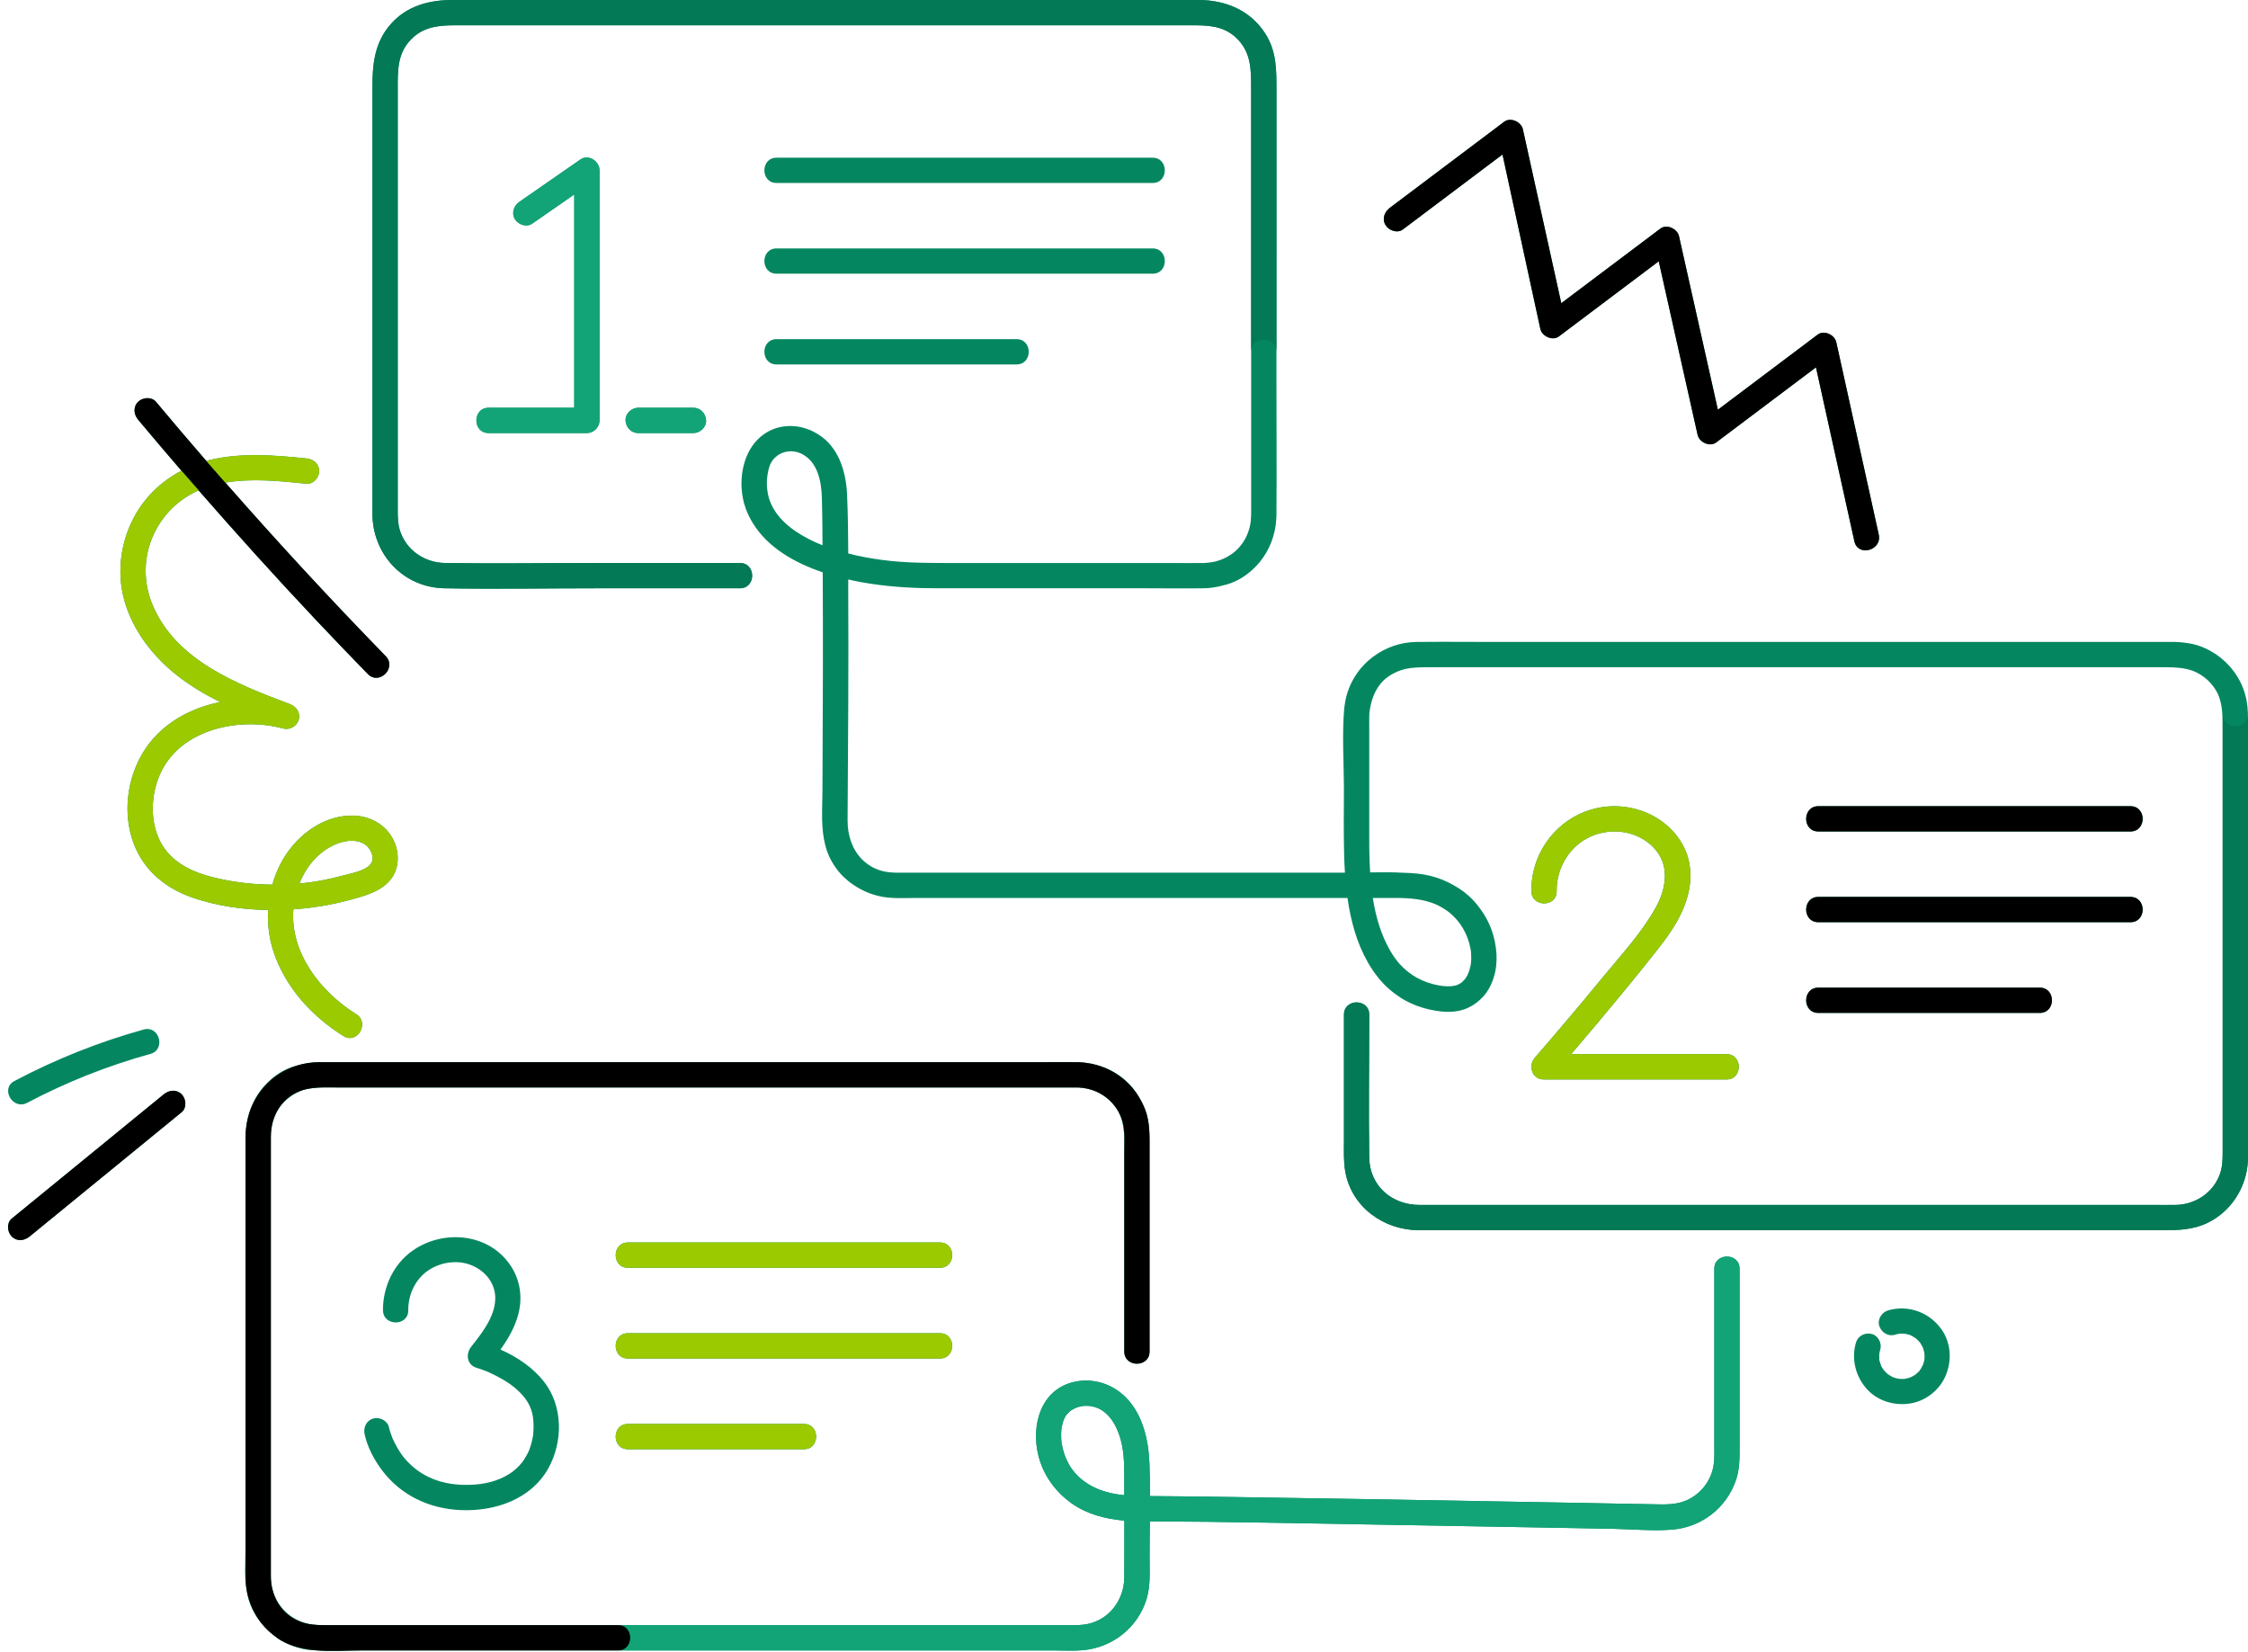 <?xml version="1.0" encoding="UTF-8" standalone="no"?><svg xmlns="http://www.w3.org/2000/svg" xmlns:xlink="http://www.w3.org/1999/xlink" fill="#000000" height="1253" preserveAspectRatio="xMidYMid meet" version="1" viewBox="-6.1 0.0 1705.6 1253.0" width="1705.6" zoomAndPan="magnify"><g id="change1_1"><path d="M1699.465,872.177c0-40.559,0-81.119,0-121.678c0-52.925,0-105.85,0-158.775 c0-14.942,0-29.884,0-44.826c0-1.556-0.015-3.094-0.048-4.628c0.007-0.2,0.051-0.375,0.048-0.581 c-0.009-0.524-0.079-1.03-0.102-1.55c-0.053-1.213-0.111-2.425-0.239-3.615c-0.034-0.312-0.07-0.621-0.108-0.931 c-0.08-0.751-0.151-1.501-0.263-2.258c-2.88-19.462-16.506-35.737-34.731-42.803c-4.17-1.617-8.38-2.475-12.625-2.954 c-2.357-0.323-4.743-0.555-7.186-0.581c-1.803-0.019-3.607,0.001-5.411,0c-1.73-0.001-3.461-0.006-5.191,0c-2.266,0-4.532,0-6.799,0 c-10.709,0-21.419,0-32.128,0c-20.402,0-40.803,0-61.205,0c-24.636,0-49.273,0-73.909,0c-21.855,0-43.71,0-65.566,0 c-34.052,0-68.105,0-102.157,0c-15.685,0-31.37,0-47.055,0c-33.648,0-67.295,0-100.943,0c-11.827,0-23.656-0.029-35.484-0.045 c-13.202-0.05-26.407-0.108-39.605,0.045c-12.211,0.142-23.437,4.171-32.56,10.865c-0.328,0.241-0.658,0.479-0.981,0.726 c-0.858,0.659-1.694,1.338-2.51,2.045c-0.653,0.565-1.3,1.136-1.926,1.73c-0.481,0.457-0.954,0.917-1.418,1.39 c-0.891,0.91-1.761,1.841-2.588,2.811c-0.197,0.23-0.394,0.459-0.586,0.692c-1.015,1.23-1.987,2.496-2.894,3.813 c-0.024,0.034-0.048,0.068-0.071,0.102c-2.952,4.284-5.304,9.022-6.948,14.14c-0.015,0.046-0.031,0.092-0.046,0.139 c-0.496,1.548-0.91,3.134-1.271,4.741c-0.053,0.236-0.113,0.469-0.163,0.707c-0.3,1.422-0.524,2.874-0.714,4.336 c-0.056,0.429-0.122,0.853-0.168,1.285c-0.045,0.43-0.131,0.844-0.167,1.278c-1.629,19.812-0.269,40.243-0.181,60.138 c-0.023,8.234-0.094,16.477-0.118,24.72c-0.022,7.564,0.04,15.126,0.216,22.681c0.036,1.539,0.043,3.08,0.092,4.619 c0.062,1.946,0.138,3.906,0.23,5.876c0.096,2.059,0.208,4.129,0.343,6.208c-23.886,0-47.772,0-71.658,0c-24.735,0-49.47,0-74.205,0 c-24.517,0-49.035,0-73.552,0c-26.036,0-52.071,0-78.107,0c-10.08,0-20.161,0-30.241,0c-3.18,0-6.359,0-9.539,0 c-1.632,0-3.265,0.009-4.894-0.028c-2.828-0.149-5.627-0.467-8.342-1.11c-0.299-0.071-0.595-0.152-0.892-0.231 c-0.497-0.132-0.987-0.293-1.478-0.449c-0.636-0.21-1.258-0.437-1.869-0.677c-1.379-0.536-2.705-1.143-3.969-1.828 c-0.571-0.31-1.105-0.657-1.653-0.995c-0.743-0.459-1.452-0.955-2.149-1.464c-1.286-0.938-2.481-1.96-3.61-3.053 c-0.056-0.054-0.113-0.106-0.168-0.161c-7.43-7.461-11.101-18.243-11.027-29.791c0.372-58.463,0.827-116.949,0.5-175.422 c0.007-2.404,0.003-4.807,0.01-7.212c1.666,0.379,3.315,0.738,4.956,1.074c0.833,0.172,1.668,0.343,2.502,0.506 c0.429,0.083,0.87,0.182,1.297,0.262c0.802,0.151,1.606,0.266,2.409,0.408c1.828,0.326,3.656,0.646,5.49,0.93 c0.44,0.068,0.881,0.124,1.322,0.19c16.436,2.451,33.075,3.303,49.724,3.303c2.537,0,5.075,0,7.612,0c39.359,0,78.719,0,118.078,0 c10.63,0,21.26,0,31.89,0c14.812,0,29.645,0.231,44.457,0c4.654-0.072,9.128-0.75,13.417-1.851c5.889-1.29,11.61-3.465,17.082-7.161 c12.336-8.334,20.508-20.925,23.401-35.146c0.04-0.198,0.078-0.396,0.117-0.594c0.3-1.557,0.559-3.12,0.728-4.713 c0.086-0.805,0.13-1.619,0.181-2.432c0.06-0.934,0.194-1.852,0.208-2.795c0.004-0.308-0.003-0.617,0-0.925 c0.254-34.128,0-68.268,0-102.397c0-7.13,0-14.261,0-21.391c0-47.256,0-94.511,0-141.767c0-18.65,0-37.3,0-55.949 c0-15.165,0.32-29.828-8.269-43.38C942.639,7.727,923.667,0,903.032,0c-10.238,0-20.476,0-30.714,0c-41.958,0-83.916,0-125.874,0 c-55.389,0-110.778,0-166.167,0c-51.331,0-102.662,0-153.993,0c-29.664,0-59.327,0-88.991,0c-17.58,0-34.416,4.313-46.671,18.015 C278.053,32.068,276.47,48.61,276.47,66.246c0,43.905,0,87.81,0,131.716c0,51.487,0,102.974,0,154.461 c0,12.451-0.052,24.903,0,37.354c0.129,30.848,23.436,55.939,54.704,56.514c38.729,0.712,77.537,0,116.271,0 c35.96,0,71.919,0,107.879,0c12.347,0,12.367-19.188,0-19.188c-36.426,0-72.853,0-109.279,0c-38.198,0-76.452,0.61-114.646,0 c-14.783-0.236-28.335-9.004-33.542-23.095c-1.959-5.302-2.198-10.664-2.198-16.194c0-13.4,0-26.799,0-40.199 c0-50.578,0-101.157,0-151.735c0-42.638,0-85.277,0-127.915c0-13.988-0.536-27.442,10.399-38.376 c9.385-9.386,20.896-10.399,33.115-10.399c29.755,0,59.51,0,89.266,0c49.687,0,99.374,0,149.061,0c53.968,0,107.936,0,161.904,0 c41.809,0,83.618,0,125.427,0c11.485,0,22.971,0,34.456,0c11.684,0,22.829,0.564,32.168,9.136 c11.865,10.892,11.713,24.578,11.713,39.054c0,17.33,0,34.659,0,51.988c0,49.173,0,98.345,0,147.518c0,3.16,0,6.32,0,9.481 c0,33.448,0,66.896,0,100.345c0,3.589,0,7.178,0,10.767c0,2.283-0.046,4.52-0.215,6.744c-0.027,0.309-0.037,0.622-0.072,0.929 c-0.076,0.683-0.158,1.362-0.27,2.035c-1.284,7.691-4.882,14.685-10.427,20.031c-0.009,0.009-0.019,0.017-0.028,0.025 c-0.87,0.836-1.828,1.593-2.789,2.346c-4.217,3.194-9.14,5.458-14.394,6.616c-2.034,0.408-4.115,0.667-6.22,0.831 c-0.427,0.033-0.86,0.042-1.289,0.068c-4.859,0.079-9.721,0.066-14.583,0.06c-1.523-0.034-3.027-0.06-4.502-0.06 c-6.626,0-13.252,0-19.878,0c-37.311,0-74.622,0-111.932,0c-12.279,0-24.557,0-36.836,0c-16.389,0-32.747,0.129-49.076-1.449 c-9.207-0.935-18.337-2.318-27.332-4.358c-1.889-0.429-3.847-0.908-5.831-1.412c-0.046-15.161-0.252-30.318-0.936-45.427 c-0.207-4.579-0.823-9.249-1.836-13.835c-0.02-0.092-0.041-0.184-0.062-0.277c-0.335-1.489-0.716-2.961-1.151-4.422 c-0.245-0.824-0.495-1.645-0.774-2.457c-0.322-0.938-0.68-1.855-1.047-2.773c-0.359-0.895-0.725-1.786-1.129-2.658 c-0.602-1.297-1.284-2.545-1.992-3.783c-0.173-0.297-0.294-0.608-0.475-0.902c-0.05-0.082-0.112-0.153-0.163-0.234 c-2.141-3.515-4.699-6.77-7.832-9.573c-1.835-1.642-3.811-3.047-5.854-4.313c-0.203-0.126-0.401-0.263-0.605-0.385 c-0.971-0.578-1.965-1.096-2.974-1.586c-0.569-0.277-1.126-0.587-1.706-0.836c-0.4-0.171-0.812-0.302-1.217-0.46 c-4.127-1.65-8.532-2.672-13.153-2.779c-6.578-0.153-12.3,1.277-17.188,3.839c-0.026,0.013-0.052,0.028-0.078,0.041 c-1.186,0.603-2.292,1.302-3.375,2.028c-14.936,10.016-20.022,31.197-16.329,49.219c0.195,0.952,0.397,1.9,0.64,2.832 c0.126,0.48,0.266,0.951,0.405,1.425c0.351,1.221,0.73,2.43,1.169,3.61c0.003,0.009,0.008,0.017,0.011,0.025 c0.004,0.009,0.006,0.019,0.009,0.028c0.732,1.935,1.552,3.806,2.452,5.616c0.873,1.757,1.826,3.454,2.846,5.099 c0.023,0.037,0.042,0.077,0.066,0.114c11.412,18.477,31.707,29.964,52.877,37.124c0.006,1.007,0.015,2.015,0.021,3.022 c0.063,11.937,0.115,23.874,0.125,35.811c0.007,7.7,0.018,15.401,0.012,23.101c-0.004,5.84-0.019,11.68-0.03,17.52 c-0.048,29.281-0.158,58.562-0.323,87.842c-0.164,13.372-1.204,27.103,2.206,39.952c0.915,3.522,2.181,6.986,3.926,10.374 c0.033,0.064,0.059,0.13,0.092,0.194c0.067,0.13,0.146,0.246,0.214,0.375c0.27,0.508,0.524,1.018,0.817,1.522 c0.103,0.178,0.234,0.333,0.339,0.509c3.242,5.543,7.265,10.157,11.89,13.89c0.553,0.459,1.138,0.87,1.708,1.306 c0.482,0.369,0.981,0.711,1.474,1.064c7.781,5.561,16.936,9.166,26.653,10.235c6.825,0.751,13.885,0.326,20.735,0.326 c9.617,0,19.235,0,28.852,0c4.755,0,9.511,0,14.266,0c44.162,0,88.324,0,132.486,0c0.514,0,1.029,0,1.543,0 c44.632,0,89.265,0,133.898,0c4.228,0,8.456,0,12.684,0c1.527,0,3.053,0,4.58,0c2.415,17.118,6.961,34.015,15.404,48.763 c0.456,0.797,0.894,1.603,1.374,2.387c0.262,0.428,0.54,0.848,0.809,1.272c0.89,1.404,1.797,2.797,2.766,4.154 c0.083,0.116,0.172,0.229,0.256,0.345c1.027,1.423,2.105,2.814,3.224,4.181c0.119,0.146,0.224,0.301,0.344,0.446 c0.631,0.76,1.303,1.476,1.965,2.204c0.314,0.345,0.612,0.708,0.933,1.046c1.204,1.267,2.456,2.481,3.751,3.643 c0.642,0.577,1.311,1.121,1.975,1.672c0.585,0.485,1.167,0.974,1.768,1.439c1.013,0.784,2.039,1.551,3.094,2.275 c0.071,0.049,0.142,0.095,0.213,0.143c1.052,0.726,2.081,1.472,3.19,2.146c6.802,4.137,14.955,7.342,23.296,8.926 c8.109,1.698,16.781,2.075,24.243-0.558c3.435-1.212,6.428-2.893,9.084-4.881c0.14-0.105,0.287-0.204,0.425-0.311 c0.654-0.506,1.278-1.037,1.885-1.584c2.776-2.4,5.272-5.3,7.305-8.912c6.018-10.691,7.025-23.084,4.607-34.957 c-0.047-0.258-0.062-0.526-0.112-0.783c-0.125-0.646-0.304-1.272-0.45-1.91c-1.799-7.852-5.139-15.119-9.667-21.547 c-0.273-0.388-0.531-0.787-0.813-1.169c-0.196-0.266-0.394-0.529-0.594-0.791c-1.442-1.956-2.957-3.841-4.582-5.584 c-4.605-4.937-9.696-8.753-15.137-11.714c-5.46-3.157-11.371-5.58-17.562-7.104c-6.826-1.681-13.688-2.195-20.591-2.353 c-8.375-0.504-16.876-0.428-25.233-0.276c-0.395-6.323-0.577-12.622-0.636-18.792c-0.004-0.455-0.004-0.904-0.008-1.357 c-0.009-1.342-0.018-2.684-0.019-4.012c-0.038-18.809-0.006-37.618,0-56.427c0-1.635,0-3.27,0-4.905c0-8.54,0-17.081,0-25.621 c0-3.232-0.074-6.44,0.067-9.625c1.135-9.558,4.107-18.461,11.098-25.204c4.717-4.262,10.598-7.111,16.977-8.566 c5.052-0.98,10.334-1.14,15.739-1.14c5.485,0,10.971,0,16.456,0c24.509,0,49.017,0,73.525,0c7.379,0,14.757,0,22.136,0 c42.642,0,85.284,0,127.926,0c3.013,0,6.026,0,9.039,0c47.856,0,95.712,0,143.567,0c2.834,0,5.667,0,8.501,0 c36.196,0,72.393,0,108.589,0c5.571,0,11.142,0,16.714,0c11.221,0,22.441,0,33.662,0c7.382,0,14.492,0.402,21.042,2.763 c8.256,3.321,14.94,9.473,18.815,17.412c3.909,8.768,3.656,18.544,3.656,28.601c0,17.513,0,35.027,0,52.54 c0,52.623,0,105.245,0,157.868c0,36.48,0,72.961,0,109.441c0,5.535-0.235,10.879-2.198,16.194 c-5.173,14.01-18.679,22.846-33.399,23.095c-5.653,0.095-11.316,0-16.97,0c-34.222,0-68.443,0-102.665,0 c-51.737,0-103.475,0-155.212,0c-53.036,0-106.072,0-159.108,0c-38.096,0-76.192,0-114.287,0c-8.573,0-17.146,0.022-25.72,0 c-20.682-0.052-37.62-14.371-37.949-35.795c-0.556-36.181,0-72.41,0-108.595c0-12.347-19.189-12.367-19.189,0 c0,19.31,0,38.621,0,57.932c0,12.563,0,25.127,0,37.69c0,7.834-0.38,15.758,0.996,23.507c4.788,26.967,29.259,44.365,55.748,44.451 c8.704,0.028,17.409,0,26.113,0c39.742,0,79.484,0,119.225,0c54.887,0,109.774,0,164.662,0c52.423,0,104.847,0,157.27,0 c32.418,0,64.836,0,97.254,0c11.793,0,22.945-0.268,34.002-5.616c18.048-8.729,29.668-27.221,30.573-47.119 C1699.55,877.767,1699.465,874.962,1699.465,872.177z M576.192,360.387c0.405-2.647,1.021-5.382,2.006-7.892 c0.112-0.159,0.567-1.064,0.882-1.664c0.245-0.421,0.479-0.854,0.752-1.239c0.145-0.223,0.281-0.45,0.431-0.669 c0.019-0.027,0.023-0.034,0.04-0.06c0.265-0.333,0.572-0.598,0.854-0.905c0.924-0.972,1.834-1.772,2.75-2.435 c0.286-0.202,0.555-0.44,0.85-0.622c0.367-0.23,0.757-0.404,1.137-0.598c0.393-0.204,0.786-0.406,1.19-0.578 c0.612-0.249,1.245-0.471,1.917-0.662c0.106-0.031,0.211-0.062,0.317-0.09c0.682-0.183,1.36-0.329,2.041-0.435 c0.211-0.031,0.424-0.045,0.636-0.068c0.615-0.073,1.229-0.138,1.859-0.141c0.065,0,0.13,0.011,0.195,0.011 c1.549,0.011,3.16,0.231,4.927,0.724c0.708,0.198,1.385,0.466,2.061,0.741c0.265,0.111,0.536,0.199,0.797,0.323 c0.303,0.14,0.593,0.325,0.891,0.482c1.068,0.576,2.058,1.227,2.982,1.939c0.261,0.204,0.528,0.369,0.787,0.591 c1.089,0.919,2.089,1.919,2.982,3.007c0.05,0.06,0.099,0.117,0.149,0.179c0.909,1.13,1.713,2.344,2.433,3.617 c0.073,0.126,0.144,0.262,0.216,0.39c0.675,1.237,1.27,2.529,1.791,3.864c0.038,0.096,0.085,0.191,0.123,0.287 c2.263,5.949,3.103,12.681,3.266,18.833c0.212,7.99,0.337,15.984,0.426,23.979c0.001,0.652-0.007,1.313,0,1.959 c0.041,3.472,0.039,6.944,0.072,10.416c-1.861-0.754-3.713-1.526-5.529-2.363c-12.998-5.986-26.271-14.51-32.862-27.698 c-0.37-0.772-0.732-1.548-1.053-2.348c-0.38-0.95-0.755-1.904-1.063-2.895c-0.994-3.303-1.55-6.946-1.708-10.6 C575.688,365.367,575.803,362.93,576.192,360.387z M1084.155,686.473c1.154,0.524,2.272,1.158,3.391,1.787 c0.752,0.427,1.474,0.86,2.17,1.294c1.249,0.803,2.49,1.628,3.685,2.589c0.343,0.284,0.653,0.579,0.985,0.867 c0.583,0.497,1.165,0.994,1.715,1.513c0.59,0.559,1.131,1.135,1.681,1.709c0.366,0.385,0.744,0.764,1.094,1.159 c0.333,0.373,0.641,0.755,0.958,1.134c0.624,0.756,1.241,1.516,1.809,2.306c0.058,0.079,0.114,0.159,0.171,0.238 c3.02,4.259,5.239,8.987,6.701,14.042c0.498,1.777,0.896,3.577,1.214,5.395c0.063,0.38,0.135,0.757,0.186,1.14 c0.041,0.38,0.088,0.761,0.106,1.139c0.065,1.393,0.153,2.777,0.139,4.173c-0.01,0.916-0.067,1.828-0.114,2.741 c-0.069,0.707-0.143,1.411-0.258,2.108c-0.282,1.461-0.648,2.89-1.063,4.311c-0.43,1.326-0.926,2.622-1.556,3.845 c-0.043,0.079-0.086,0.158-0.129,0.237c-0.366,0.69-0.778,1.352-1.211,1.999c-0.088,0.125-0.168,0.239-0.242,0.343 c-0.264,0.205-1.814,1.909-2.383,2.541c-0.111,0.096-0.215,0.198-0.323,0.295c-0.384,0.261-0.779,0.504-1.172,0.748 c-0.831,0.465-1.733,0.912-2.347,1.176c-0.428,0.136-0.862,0.256-1.293,0.374c-3.55,0.874-7.676,0.767-12.545-0.109 c-0.023-0.004-0.041-0.008-0.064-0.012c-11.745-2.125-21.898-7.572-29.845-16.49c-2.555-2.935-4.841-6.198-6.936-9.817 c-7.042-12.164-10.995-25.894-13.203-40.022c5.672,0,11.344,0,17.017,0c10.893,0,21.808,0.797,31.567,5.199 C1084.091,686.441,1084.123,686.458,1084.155,686.473z M1313.762,1015.935c0-17.803,0-35.606,0-53.408 c0-12.347-19.188-12.367-19.188,0c0,44.226,0,88.452,0,132.678c0,7.156,0.475,14.389-1.659,21.315 c-2.541,8.245-8.264,15.371-15.651,19.79c-7.568,4.527-15.379,5.141-23.98,4.98c-32.429-0.606-64.859-1.203-97.289-1.789 c-75.399-1.362-150.799-2.71-226.203-3.793c-21.123-0.303-42.248-0.614-63.374-0.724c-0.005-8.348-0.082-16.691-0.424-25.009 c-0.737-17.942-5.208-37.57-18.591-50.5c-10.011-9.672-23.939-14.062-37.63-11.305c-26.358,5.308-33.926,33.432-27.886,56.619 c3.844,14.756,13.064,27.344,25.523,36.004c11.685,8.122,25.541,11.612,39.544,12.796c0.028,14.375,0.045,28.75-0.043,43.123 c-0.094,15.485-9.544,29.817-24.643,34.513c-4.538,1.412-9.042,1.685-13.713,1.685c-28.59,0-57.179,0-85.769,0 c-53.41,0-106.819,0-160.229,0c-33.266,0-66.533,0-99.799,0c-16.378,0-32.757,0-49.135,0c-8.26,0-16.521,0-24.781,0 c-24.516,0-49.031,0-73.547,0c-17.561,0-35.121,0-52.681,0c-7.131,0-14.263,0.009-21.394,0c-4.56,0-8.948-0.144-13.204-0.927 c-12.773-2.763-22.755-11.671-26.727-23.868c-0.217-0.701-0.423-1.405-0.602-2.12c-0.111-0.446-0.241-0.884-0.337-1.335 c-0.616-2.887-0.941-5.867-0.946-8.89c-0.028-16.229,0-32.458,0-48.687c0-20.772,0-41.543,0-62.315c0-9.688,0-19.377,0-29.065 c0-33.557,0-67.114,0-100.671c0-12.695,0-25.389,0-38.083c0-12.324,0-24.648,0-36.972c0-4.319,0-8.639,0-12.958 c0-1.522,0-3.044,0-4.566c0-8.343,2.222-16.32,6.894-22.878c4.321-5.773,10.351-10.156,17.241-12.54 c5.306-1.639,10.859-2.026,16.515-2.079c0.236-0.002,0.472-0.005,0.708-0.006c3.047-0.015,6.121,0.049,9.2,0.049 c16.314,0,32.629,0,48.943,0c1.512,0,3.023,0,4.534,0c27.214,0,54.428,0,81.641,0c21.596,0,43.193,0,64.789,0 c10.888,0,21.775,0,32.663,0c34.013,0,68.026,0,102.039,0c13.545,0,27.09,0,40.636,0c18.147,0,36.295,0,54.442,0 c25.523,0,51.046,0,76.568,0c3.116,0,6.231,0,9.346,0c12.431,0,24.862,0,37.293,0c0.194,0,0.389,0,0.583,0 c2.47,0,4.942-0.027,7.412,0c1.422,0.015,2.834,0.112,4.231,0.275c0.114,0.013,0.227,0.03,0.34,0.045 c1.26,0.159,2.504,0.375,3.727,0.658c0.163,0.038,0.329,0.065,0.49,0.105c1.13,0.278,2.243,0.605,3.333,0.986 c0.711,0.248,1.409,0.523,2.101,0.813c0.227,0.096,0.455,0.19,0.68,0.29c7.011,3.11,12.919,8.368,16.706,15.156 c3.749,7.012,4.45,14.556,4.45,22.538c0,2.736,0,5.472,0,8.208c0,6.541,0,13.081,0,19.622c0,6.994,0,13.987,0,20.981 c0,21.465,0,42.929,0,64.394c0,9.615,0,19.23,0,28.845c0,5.795,0,11.59,0,17.385c0,12.347,19.188,12.367,19.188,0 c0-21.13,0-42.259,0-63.389c0-24.939,0-49.878,0-74.816c0-5.312,0-10.623,0-15.935c0-1.613,0.003-3.223,0-4.832 c-0.001-1.223,0.002-2.446,0-3.668c-0.001-0.718-0.066-1.423-0.089-2.137c-0.014-0.426-0.034-0.851-0.053-1.277 c-0.039-0.87-0.087-1.739-0.15-2.606c-0.374-5.098-1.214-10.138-3.12-15.076c-0.673-1.743-1.452-3.418-2.277-5.06 c-0.127-0.253-0.261-0.501-0.392-0.752c-0.432-0.828-0.868-1.653-1.337-2.453c-2.083-3.694-4.57-7.206-7.596-10.431 c-6.878-7.33-15.633-12.298-25.121-14.907c-1.077-0.305-2.161-0.584-3.261-0.825c-0.404-0.089-0.812-0.167-1.219-0.247 c-1.542-0.302-3.101-0.544-4.681-0.716c-0.116-0.013-0.23-0.031-0.347-0.043c-1.696-0.174-3.405-0.298-5.137-0.317 c-8.613-0.097-17.234,0-25.848,0c-21.141,0-42.282,0-63.423,0c-7.706,0-15.413,0-23.119,0c-21.742,0-43.484,0-65.225,0 c-33.973,0-67.946,0-101.919,0c-1.577,0-3.155,0-4.732,0c-32.731,0-65.463,0-98.195,0c-25.029,0-50.058,0-75.086,0 c-5.547,0-11.094,0-16.64,0c-22.692,0-45.385,0-68.077,0c-7.907,0-15.814,0-23.721,0c-3.058,0.001-6.115-0.009-9.173,0 c-5.967,0.018-11.668,0.92-16.994,2.578c-5.362,1.458-10.555,3.711-15.502,7.263c-11.084,7.96-18.475,19.269-21.605,32.086 c-0.336,1.319-0.634,2.656-0.879,4.013c-0.269,1.489-0.492,2.995-0.648,4.525c-0.032,0.312-0.039,0.631-0.066,0.944 c-0.089,1.197-0.236,2.38-0.251,3.593c-0.006,0.493,0.003,0.987,0,1.481c-0.019,3.045,0,6.091,0,9.136c0,13.726,0,27.451,0,41.177 c0,31.292,0,62.583,0,93.875c0,2.858,0,5.717,0,8.575c0,31.004,0,62.008,0,93.012c0,21.802,0,43.605,0,65.407 c0,12.017-1.222,25.245,1.583,37.033c2.154,9.052,6.734,17.192,12.913,23.832c0.02,0.022,0.04,0.045,0.06,0.067 c1.299,1.423,2.72,2.748,4.177,4.041c0.689,0.611,1.41,1.188,2.133,1.768c0.459,0.368,0.946,0.708,1.419,1.063 c0.956,0.718,1.859,1.488,2.87,2.151c2.85,1.869,5.872,3.328,8.999,4.521c4.189,1.717,8.593,2.953,13.144,3.567 c2.007,0.271,3.979,0.41,5.952,0.489c11.744,1.001,23.969,0.094,35.091,0.094c20.995,0,41.989,0,62.984,0 c11.173,0,22.346,0,33.519,0c28.042,0,56.083,0,84.125,0c4.525,0,9.05,0,13.575,0c12.165,0,24.331,0,36.496,0 c58.782,0,117.565,0,176.347,0c39.577,0,79.154,0,118.732,0c7.162,0,14.541,0.466,21.687-0.233 c22.133-2.165,41.068-17.141,47.711-38.498c3.196-10.276,2.37-21.437,2.37-32.066c0-9.027,0.119-18.08,0.22-27.137 c59.058,0.228,118.127,1.542,177.174,2.546c40.047,0.681,80.093,1.391,120.139,2.117c17.905,0.324,35.809,0.652,53.714,0.983 c14.913,0.276,30.44,1.807,45.314,0.614c22.156-1.778,41.054-16.367,48.299-37.406c3.051-8.861,2.8-18.014,2.8-27.206 C1313.762,1069.187,1313.762,1042.561,1313.762,1015.935z M815.758,1123.269c-9.107-6.979-14.453-16.614-16.444-28.721 c-0.01-0.062-0.014-0.078-0.023-0.134c-0.004-0.067-0.007-0.127-0.021-0.278c-0.067-0.696-0.131-1.392-0.175-2.09 c-0.086-1.361-0.119-2.726-0.096-4.089c0.02-1.187,0.105-2.366,0.19-3.549c0.012-0.169,0.044-0.435,0.076-0.678 c0.085-0.541,0.165-1.086,0.286-1.617c0.265-1.158,0.524-2.311,0.872-3.448c0.13-0.425,0.843-2.134,0.884-2.333 c0.323-0.63,0.644-1.259,0.983-1.886c0.187-0.346,0.434-0.666,0.64-0.999c0.05-0.08,0.061-0.106,0.098-0.168 c0.041-0.043,0.055-0.052,0.106-0.108c0.801-0.864,1.623-1.672,2.472-2.485c0.066-0.063,0.084-0.084,0.136-0.135 c0.434-0.311,0.866-0.632,1.327-0.899c0.826-0.476,1.657-0.922,2.5-1.358c0.229-0.059,1.863-0.754,2.439-0.924 c0.92-0.271,1.856-0.456,2.794-0.642c0.231,0.016,2.293-0.247,2.741-0.255c1.041-0.019,2.077,0.053,3.114,0.134 c0.248,0.08,2.198,0.38,2.777,0.531c4.96,1.297,8.13,3.317,12.048,7.606c3.798,4.158,7.024,11.069,8.782,17.642 c2.9,10.839,2.649,21.959,2.649,33.067c0,2.958,0.01,5.915,0.014,8.873C835.751,1133.219,824.909,1130.282,815.758,1123.269z M203.177,726.873c9.848,24.987,28.723,44.995,51.321,59.103c10.505,6.558,20.149-10.036,9.685-16.569 c-27.084-16.908-50.311-46.63-47.715-79.582c0.773-0.054,1.559-0.074,2.329-0.136c13.445-1.079,26.843-3.298,39.867-6.816 c11.702-3.161,25.93-6.705,32.968-17.524c6.024-9.262,4.948-21.832-0.816-30.952c-6.616-10.467-18.327-15.835-30.558-15.664 c-23.118,0.322-43.515,17.032-53.68,36.929c-2.541,4.974-4.543,10.162-6.058,15.469c-15.574-0.118-31.133-1.984-46.212-5.909 c-17.327-4.511-33.245-12.881-40.363-30.122c-5.682-13.764-5.284-29.602-0.286-43.682c13.31-37.495,60.36-48.168,95.086-38.753 c4.998,1.355,10.426-1.692,11.802-6.701c1.48-5.386-1.834-9.968-6.701-11.802c-39.72-14.966-86.263-32.892-104.131-75.046 c-7.286-17.188-7.12-36.787,0.796-53.739c7.111-15.226,19.079-26.737,34.091-33.363c28.984,33.239,58.542,65.978,88.799,98.066 c13.076,13.867,26.271,27.62,39.575,41.268c8.634,8.858,22.197-4.716,13.568-13.568c-41.713-42.795-82.244-86.73-121.657-131.651 c20.237-3.432,41.353-1.229,61.587,0.86c5.162,0.533,9.594-4.791,9.594-9.594c0-5.631-4.418-9.06-9.594-9.594 c-24.482-2.527-49.612-4.626-73.805,1.256c-0.749,0.182-1.465,0.448-2.207,0.648c-0.382-0.441-0.774-0.874-1.156-1.316 c-12.47-14.414-24.814-28.937-37.043-43.555c-3.327-3.977-10.133-3.435-13.568,0c-3.937,3.937-3.335,9.582,0,13.568 c10.858,12.979,21.811,25.879,32.859,38.697c-14.081,7.376-26.069,18.288-34.313,32.349c-11.672,19.907-15.223,44.123-8.911,66.391 c6.443,22.731,21.773,42.322,40.18,56.737c10.095,7.905,21.027,14.359,32.377,20.035c-25.648,5.192-49.115,19.257-61.312,43.349 c-9.205,18.181-11.652,40.054-5.704,59.655c6.861,22.609,23.855,37.593,45.829,45.252c18.155,6.328,38.019,9.206,57.588,9.5 C196.626,702.706,198.571,715.187,203.177,726.873z M244.767,642.31c7.309-3.986,17.356-6.525,25.117-2.297 c4.887,2.662,7.913,9.363,6.229,13.754c-2.538,6.616-16.168,8.875-22.551,10.602c-10.522,2.847-21.273,4.894-32.13,5.904 c-0.135,0.013-0.27,0.017-0.405,0.029C225.672,658.661,233.544,648.43,244.767,642.31z M4.837,820.092 c31.18-16.491,64.099-29.636,98.091-39.058c11.938-3.309,16.985,15.209,5.101,18.503c-32.449,8.994-63.741,21.38-93.507,37.124 C3.602,842.436-6.083,825.868,4.837,820.092z M131.745,830.184c3.406,3.406,4.015,10.287,0,13.568 c-38.463,31.435-76.926,62.87-115.389,94.305c-4.025,3.29-9.598,3.971-13.568,0c-3.406-3.406-4.015-10.287,0-13.568 c38.463-31.435,76.927-62.87,115.39-94.305C122.202,826.894,127.775,826.213,131.745,830.184z M1045.093,170.684 c-2.831-4.841-0.692-10.016,3.442-13.127c3.599-2.708,7.198-5.416,10.797-8.124c25.303-19.038,50.606-38.076,75.909-57.115 c2.343-1.763,5.402-1.759,8.091-0.692c2.904,1.148,5.375,3.536,6.003,6.426c1.332,6.033,2.664,12.066,3.997,18.1 c8.38,37.952,16.761,75.904,25.141,113.855c25.074-18.866,50.149-37.733,75.223-56.599c4.88-3.672,12.85,0.183,14.094,5.734 c1.349,6.021,2.697,12.042,4.046,18.063c8.483,37.875,16.966,75.749,25.449,113.624c25.248-18.997,50.496-37.993,75.743-56.99 c4.868-3.663,12.866,0.174,14.094,5.734c1.332,6.033,2.664,12.066,3.997,18.1c9.411,42.622,18.823,85.244,28.235,127.866 c2.661,12.053-15.842,17.154-18.503,5.101c-1.332-6.033-2.664-12.067-3.997-18.1c-8.38-37.952-16.761-75.903-25.141-113.855 c-25.235,18.987-50.47,37.975-75.705,56.962c-4.88,3.671-12.851-0.183-14.094-5.734c-1.349-6.021-2.697-12.042-4.046-18.063 c-8.483-37.875-16.966-75.749-25.449-113.624c-25.248,18.997-50.495,37.994-75.743,56.99c-4.854,3.652-12.885-0.164-14.094-5.734 c-1.325-6.108-2.65-12.216-3.976-18.323c-8.242-37.986-16.484-75.973-24.726-113.96c-25.22,18.976-50.439,37.951-75.659,56.927 C1054.055,177.259,1047.476,174.757,1045.093,170.684z M1426.44,994.109c-4.815,1.402-8.313,6.821-6.701,11.802 c1.582,4.888,6.64,8.204,11.802,6.701c0.584-0.17,1.167-0.34,1.759-0.48c-0.07,0.017,1.101-0.182,1.583-0.283 c0.347-0.025,0.757-0.058,0.866-0.063c0.62-0.026,1.239-0.031,1.859-0.014c0.668,0.018,1.343,0.062,2.01,0.141 c0.151,0.041,0.338,0.091,0.602,0.162c0.814,0.218,1.987,0.385,2.944,0.724c-0.041-0.007,0.095,0.078,0.635,0.367 c0.413,0.221,0.834,0.42,1.245,0.647c0.813,0.449,1.578,0.965,2.355,1.469c0.104,0.068,0.159,0.102,0.235,0.15 c0.193,0.185,0.385,0.386,0.499,0.489c0.843,0.768,1.592,1.601,2.359,2.441c0.128,0.14,0.213,0.231,0.289,0.311 c0.159,0.272,0.302,0.559,0.414,0.736c0.485,0.764,0.896,1.553,1.331,2.344c0.066,0.119,0.141,0.208,0.215,0.309 c0.112,0.314,0.208,0.678,0.256,0.818c0.364,1.069,0.661,2.161,0.888,3.267c0.023,0.111,0.075,0.314,0.123,0.503 c0.001,0.099,0.001,0.178,0.004,0.325c0.022,0.921,0.089,1.836,0.061,2.758c-0.015,0.466-0.058,0.926-0.078,1.391 c-0.02,0.473-0.023,0.688-0.016,0.743c-0.192,0.831-0.547,1.765-0.707,2.292c-0.14,0.461-0.316,0.911-0.455,1.373 c-0.008,0.028-0.009,0.033-0.016,0.058c-0.439,0.806-0.82,1.631-1.297,2.419c-0.3,0.494-0.634,0.964-0.943,1.452 c-0.12,0.19-0.184,0.335-0.215,0.438c-0.559,0.657-1.434,1.355-1.855,1.751c-0.329,0.31-0.68,0.596-1.01,0.904 c-0.151,0.141-0.217,0.232-0.273,0.315c-0.546,0.366-1.267,0.7-1.637,0.916c-0.387,0.226-0.782,0.444-1.181,0.651 c-0.042,0.022-0.27,0.138-0.514,0.263c-0.213,0.094-0.468,0.205-0.595,0.246c-0.536,0.175-1.067,0.362-1.609,0.517 c-0.873,0.25-1.759,0.392-2.638,0.591c-0.513,0.02-1.027,0.075-1.541,0.086c-0.813,0.018-1.62-0.03-2.429-0.073 c0.037,0.025,0.078,0.045,0.111,0.076c-0.028-0.027-0.135-0.053-0.214-0.079c-0.081-0.004-0.161-0.003-0.242-0.007 c-0.598-0.032-0.654-0.12-0.501-0.161c-0.483-0.079-0.991-0.143-1.139-0.179c-0.94-0.23-1.849-0.535-2.767-0.837 c-0.042-0.014-0.056-0.019-0.094-0.031c-0.336-0.163-0.769-0.376-0.863-0.425c-0.926-0.483-1.823-1.019-2.687-1.606 c-0.102-0.069-0.305-0.226-0.492-0.369c-0.222-0.194-0.452-0.396-0.528-0.465c-0.843-0.768-1.592-1.601-2.359-2.441 c-0.169-0.185-0.281-0.305-0.361-0.389c-0.198-0.338-0.375-0.706-0.522-0.943c-0.265-0.428-0.902-1.281-1.284-2.027 c0.008-0.075-0.019-0.237-0.111-0.523c-0.207-0.646-0.444-1.274-0.63-1.927c-0.224-0.784-0.956-2.498-0.723-3.317 c-0.025,0.087,0.158,2.404,0.112,0.512c-0.017-0.689-0.075-1.375-0.073-2.065c0.002-0.463,0.016-0.926,0.042-1.388 c0.007-0.131,0.051-0.532,0.087-0.87c0.063-0.345,0.128-0.713,0.14-0.768c0.153-0.705,0.344-1.4,0.544-2.093 c1.389-4.82-1.69-10.661-6.701-11.802c-5.121-1.167-10.314,1.539-11.802,6.701c-3.509,12.174-0.427,24.894,7.715,34.466 c8.238,9.685,21.436,13.592,33.736,11.579c11.355-1.858,21.718-9.933,26.375-20.433c4.995-11.263,4.553-24.695-2.437-35.096 C1458.435,995.831,1441.995,989.58,1426.44,994.109z M1430.166,1044.833C1429.092,1044.476,1429.663,1044.648,1430.166,1044.833 L1430.166,1044.833z M1430.232,1044.857c0.215,0.081,0.398,0.158,0.389,0.184 C1430.619,1045.044,1430.441,1044.958,1430.232,1044.857z M1434.959,1046.066c-0.183-0.06-0.435-0.118-0.743-0.168 c0.163-0.044,0.558-0.026,0.847,0.172C1435.028,1046.067,1434.994,1046.068,1434.959,1046.066z M429.59,193.44 c0-15.303,0-30.607,0-45.91c-10.638,7.382-21.275,14.763-31.912,22.145c-4.278,2.968-10.664,0.768-13.127-3.442 c-2.76-4.719-0.81-10.177,3.442-13.127c15.45-10.721,30.899-21.442,46.349-32.162c6.122-4.248,14.437,1.441,14.437,8.284 c0,7.871,0,15.741,0,23.612c0,33.961,0,67.923,0,101.884c0,21.404,0,42.808,0,64.213c0,5.198-4.408,9.594-9.594,9.594 c-24.855,0-49.711,0-74.566,0c-12.367,0-12.347-19.188,0-19.188c21.657,0,43.314,0,64.972,0c0-4.673,0-9.345,0-14.018 C429.59,261.363,429.59,227.402,429.59,193.44z M520.023,309.342c5.379,0,9.361,4.396,9.594,9.594 c0.232,5.181-4.576,9.594-9.594,9.594c-2.365,0-4.73,0-7.095,0c-16.723,0-18.095,0-34.818,0c-5.379,0-9.361-4.396-9.594-9.594 c-0.232-5.181,4.576-9.594,9.594-9.594c2.365,0,4.73,0,7.095,0C501.928,309.342,503.3,309.342,520.023,309.342z M1225.071,753.117 c-12.869,15.691-25.957,31.199-39.149,46.62c39.326,0,78.652,0,117.978,0c12.367,0,12.347,19.188,0,19.188 c-5.789,0-11.578,0-17.367,0c-40.472,0-80.943,0-121.415,0c-8.732,0-12.075-10.281-6.784-16.378 c17.602-20.282,34.937-40.795,51.98-61.55c13.693-16.674,29.074-33.176,39.644-52.099c8.473-15.169,11.261-33.216-2.035-46.512 c-12.099-12.099-31.09-14.664-46.613-7.997c-16.503,7.088-26.562,23.985-26.344,41.703c0.152,12.372-19.037,12.338-19.188,0 c-0.328-26.653,16.06-50.918,40.941-60.416c21.571-8.234,46.937-3.713,63.79,12.187c7.859,7.415,13.624,17.427,15.323,28.147 c1.953,12.328-0.639,24.092-5.679,35.366c-4.907,10.977-12.126,20.681-19.509,30.094 C1242.276,732.139,1233.67,742.632,1225.071,753.117z M398.424,1088.308c0.216-2.315,0.324-4.636,0.286-6.961 c-0.019-1.166-0.073-2.331-0.157-3.494c-0.025-0.34-0.189-1.985-0.198-2.252c-1.297-9.169-5.48-15.29-12.382-21.506 c-3.184-2.868-5.996-4.835-10.255-7.376c-3.416-2.037-6.958-3.838-10.575-5.486c-0.429-0.196-0.863-0.382-1.296-0.57 c-0.548-0.221-1.095-0.444-1.646-0.659c-1.103-0.43-2.212-0.843-3.329-1.234c-1.069-0.374-2.144-0.74-3.233-1.053 c-7.514-2.157-8.618-10.522-4.234-16.035c7.943-9.99,17.669-22.358,18.241-35.692c0.492-11.448-6.541-20.879-16.747-25.578 c-10.485-4.828-23.261-3.35-32.935,2.642c-10.593,6.561-16.414,18.692-16.302,30.947c0.113,12.371-19.075,12.341-19.188,0 c-0.146-15.968,6.666-32.148,18.994-42.506c21.608-18.157,56.662-17.728,75.118,4.954c9.38,11.528,12.331,26.061,8.603,40.454 c-2.553,9.861-7.676,18.683-13.561,26.952c12.698,5.529,24.733,13.757,32.994,24.309c14.465,18.478,14.562,45.451,3.367,65.664 c-13.178,23.794-40.859,32.96-66.763,31.788c-23.606-1.068-45.002-11.098-59.35-30.033c-6.048-7.981-11.287-17.775-13.367-27.666 c-1.07-5.088,1.443-10.357,6.701-11.802c4.775-1.312,10.735,1.628,11.802,6.701c0.61,2.901,1.755,5.625,2.727,8.411 c0.008,0.023,0.006,0.022,0.013,0.042c0.038,0.079,0.057,0.116,0.106,0.217c0.347,0.73,0.673,1.469,1.028,2.195 c0.73,1.494,1.511,2.962,2.341,4.403c0.914,1.586,1.886,3.139,2.92,4.65c0.474,0.694,0.97,1.372,1.468,2.048 c0.148,0.168,1.073,1.349,1.379,1.709c12.082,14.2,28.848,20.461,48.748,20.001c11.103-0.256,21.919-2.632,31.112-8.633 c3.221-2.103,6.437-4.996,9.312-8.611c0.075-0.095,0.771-1.068,1.456-2.119c0.635-0.973,1.235-1.969,1.798-2.985 c1.2-2.167,1.627-3.062,2.133-4.444c0.792-2.168,1.474-4.366,2-6.614c0.263-1.125,0.485-2.257,0.686-3.395 c0.073-0.415,0.111-0.602,0.13-0.681C398.371,1088.93,398.384,1088.736,398.424,1088.308z M583.116,138.822 c-12.367,0-12.347-19.188,0-19.188c11.708,0,23.417,0,35.125,0c51.073,0,102.147,0,153.22,0c32.314,0,64.627,0,96.941,0 c12.367,0,12.347,19.188,0,19.188c-11.708,0-23.417,0-35.125,0c-51.073,0-102.147,0-153.22,0 C647.743,138.822,615.43,138.822,583.116,138.822z M583.116,188.462c11.708,0,23.417,0,35.125,0c51.073,0,102.147,0,153.22,0 c32.314,0,64.627,0,96.941,0c12.367,0,12.347,19.188,0,19.188c-11.708,0-23.417,0-35.125,0c-51.073,0-102.147,0-153.22,0 c-32.314,0-64.627,0-96.941,0C570.749,207.651,570.769,188.462,583.116,188.462z M583.116,257.291c7.475,0,14.95,0,22.425,0 c32.762,0,65.523,0,98.285,0c20.444,0,40.888,0,61.332,0c12.367,0,12.347,19.188,0,19.188c-7.475,0-14.95,0-22.425,0 c-32.762,0-65.523,0-98.285,0c-20.444,0-40.888,0-61.332,0C570.749,276.48,570.769,257.291,583.116,257.291z M1373.533,630.794 c-12.367,0-12.347-19.188,0-19.188c9.753,0,19.507,0,29.26,0c42.429,0,84.858,0,127.287,0c26.745,0,53.49,0,80.235,0 c12.367,0,12.347,19.188,0,19.188c-9.753,0-19.507,0-29.26,0c-42.429,0-84.858,0-127.287,0 C1427.023,630.794,1400.278,630.794,1373.533,630.794z M1373.533,680.435c9.753,0,19.507,0,29.26,0c42.429,0,84.858,0,127.287,0 c26.745,0,53.49,0,80.235,0c12.367,0,12.347,19.188,0,19.188c-9.753,0-19.507,0-29.26,0c-42.429,0-84.858,0-127.287,0 c-26.745,0-53.49,0-80.235,0C1361.166,699.623,1361.186,680.435,1373.533,680.435z M1373.533,749.263c6.967,0,13.935,0,20.902,0 c30.134,0,60.268,0,90.403,0c18.883,0,37.765,0,56.648,0c12.367,0,12.347,19.189,0,19.189c-6.968,0-13.935,0-20.902,0 c-30.134,0-60.269,0-90.403,0c-18.883,0-37.765,0-56.648,0C1361.166,768.452,1361.186,749.263,1373.533,749.263z M707.09,961.793 c-9.754,0-19.507,0-29.26,0c-42.429,0-84.858,0-127.287,0c-26.745,0-53.49,0-80.235,0c-12.367,0-12.347-19.188,0-19.188 c9.753,0,19.507,0,29.26,0c42.429,0,84.858,0,127.287,0c26.745,0,53.49,0,80.235,0C719.457,942.605,719.436,961.793,707.09,961.793z M677.83,1030.622c-42.429,0-84.858,0-127.287,0c-26.745,0-53.49,0-80.235,0c-12.367,0-12.347-19.189,0-19.189 c9.753,0,19.507,0,29.26,0c42.429,0,84.858,0,127.287,0c26.745,0,53.49,0,80.235,0c12.367,0,12.347,19.189,0,19.189 C697.336,1030.622,687.583,1030.622,677.83,1030.622z M603.846,1080.262c12.367,0,12.347,19.188,0,19.188c-5.52,0-11.039,0-16.559,0 c-38.993,0-77.986,0-116.979,0c-12.367,0-12.347-19.188,0-19.188c5.52,0,11.039,0,16.559,0 C525.86,1080.262,564.853,1080.262,603.846,1080.262z" fill="#048760"/></g><g id="change2_1"><path d="M1054.138,755.197c1.052,0.726,2.081,1.472,3.19,2.146c6.802,4.137,14.955,7.342,23.296,8.926 c-3.58-0.749-7.061-1.729-10.261-2.866C1064.6,761.355,1059.142,758.605,1054.138,755.197z M962.355,125.118 c0-18.65,0-37.3,0-55.949c0-15.165,0.32-29.828-8.269-43.38C942.639,7.727,923.667,0,903.032,0c-10.238,0-20.476,0-30.714,0 c-41.958,0-83.916,0-125.874,0c-55.389,0-110.778,0-166.167,0c-51.331,0-102.662,0-153.993,0c-29.664,0-59.327,0-88.991,0 c-17.58,0-34.416,4.313-46.671,18.015C278.053,32.068,276.47,48.61,276.47,66.246c0,43.905,0,87.81,0,131.716 c0,51.487,0,102.974,0,154.461c0,12.451-0.052,24.903,0,37.354c0.129,30.848,23.436,55.939,54.704,56.514 c38.729,0.712,77.537,0,116.271,0c35.96,0,71.919,0,107.879,0c12.347,0,12.367-19.188,0-19.188c-36.426,0-72.853,0-109.279,0 c-38.198,0-76.452,0.61-114.646,0c-14.783-0.236-28.335-9.004-33.542-23.095c-1.959-5.302-2.198-10.664-2.198-16.194 c0-13.4,0-26.799,0-40.199c0-50.578,0-101.157,0-151.735c0-42.638,0-85.277,0-127.915c0-13.988-0.536-27.442,10.399-38.376 c9.385-9.386,20.896-10.399,33.115-10.399c29.755,0,59.51,0,89.266,0c49.687,0,99.374,0,149.061,0c53.968,0,107.936,0,161.904,0 c41.809,0,83.618,0,125.427,0c11.485,0,22.971,0,34.456,0c11.684,0,22.829,0.564,32.168,9.136 c11.865,10.892,11.713,24.578,11.713,39.054c0,17.33,0,34.659,0,51.988c0,49.173,0,98.345,0,147.518 c0-12.367,19.188-12.347,19.188,0C962.355,219.629,962.355,172.374,962.355,125.118z M1680.277,554.96c0,17.513,0,35.027,0,52.54 c0,52.623,0,105.245,0,157.868c0,36.48,0,72.961,0,109.441c0,5.535-0.235,10.879-2.198,16.194 c-5.173,14.01-18.679,22.846-33.399,23.095c-5.653,0.095-11.316,0-16.97,0c-34.222,0-68.443,0-102.665,0 c-51.737,0-103.475,0-155.212,0c-53.036,0-106.072,0-159.108,0c-38.096,0-76.192,0-114.287,0c-8.573,0-17.146,0.022-25.72,0 c-20.682-0.052-37.62-14.371-37.949-35.795c-0.556-36.181,0-72.41,0-108.595c0-12.347-19.189-12.367-19.189,0 c0,19.31,0,38.621,0,57.932c0,12.563,0,25.127,0,37.69c0,7.834-0.38,15.758,0.996,23.507c4.788,26.967,29.259,44.365,55.748,44.451 c8.704,0.028,17.409,0,26.113,0c39.742,0,79.484,0,119.225,0c54.887,0,109.774,0,164.662,0c52.423,0,104.847,0,157.27,0 c32.418,0,64.836,0,97.254,0c11.793,0,22.945-0.268,34.002-5.616c18.048-8.729,29.668-27.221,30.573-47.119 c0.126-2.784,0.042-5.589,0.042-8.374c0-40.559,0-81.119,0-121.678c0-52.925,0-105.85,0-158.775c0-14.942,0-29.884,0-44.826 c0-1.556-0.015-3.094-0.048-4.628c-0.421,11.759-18.936,11.547-19.141-0.581 M1699.016,535.592c-0.08-0.751-0.151-1.501-0.263-2.258" fill="#037956"/></g><g id="change3_1"><path d="M180.216,1196.604c0.06,14.193,5.225,27.544,14.496,37.734c-6.179-6.64-10.759-14.781-12.913-23.832 c-2.804-11.788-1.583-25.016-1.583-37.033c0,2.707,0,5.414,0,8.12C180.216,1186.596,180.195,1191.6,180.216,1196.604z M845.755,851.472c-0.77-2.905-1.888-5.63-3.293-8.148c3.749,7.012,4.45,14.556,4.45,22.538c0,2.736,0,5.472,0,8.208 C846.913,866.71,847.648,858.617,845.755,851.472z M1310.962,1123.019c-7.245,21.038-26.143,35.627-48.299,37.406 c-14.874,1.194-30.4-0.338-45.314-0.614c-17.905-0.331-35.809-0.659-53.714-0.983c-40.046-0.726-80.092-1.436-120.139-2.117 c-59.047-1.004-118.116-2.318-177.174-2.546c-0.102,9.057-0.22,18.11-0.22,27.137c0,10.629,0.826,21.79-2.37,32.066 c-6.642,21.356-25.578,36.333-47.711,38.498c-7.146,0.699-14.525,0.233-21.687,0.233c-39.577,0-79.154,0-118.732,0 c-58.782,0-117.565,0-176.347,0c-12.165,0-24.331,0-36.496,0c12.347,0,12.367-19.188,0-19.188c33.266,0,66.533,0,99.799,0 c53.41,0,106.819,0,160.229,0c28.59,0,57.18,0,85.769,0c4.671,0,9.175-0.273,13.713-1.685c15.1-4.696,24.549-19.028,24.643-34.513 c0.087-14.373,0.071-28.748,0.043-43.123c-14.003-1.183-27.859-4.674-39.544-12.796c-12.46-8.66-21.68-21.248-25.523-36.004 c-6.04-23.187,1.528-51.312,27.886-56.619c13.691-2.757,27.619,1.633,37.63,11.305c13.383,12.93,17.854,32.558,18.591,50.5 c0.342,8.318,0.418,16.661,0.424,25.009c21.125,0.11,42.251,0.421,63.374,0.724c75.404,1.083,150.804,2.431,226.203,3.793 c32.43,0.586,64.859,1.183,97.289,1.789c8.602,0.161,16.412-0.453,23.98-4.98c7.387-4.418,13.11-11.544,15.651-19.79 c2.135-6.926,1.659-14.159,1.659-21.315c0-44.226,0-88.452,0-132.678c0-12.367,19.188-12.347,19.188,0c0,17.803,0,35.606,0,53.408 c0,26.626,0,53.252,0,79.878C1313.762,1105.005,1314.013,1114.157,1310.962,1123.019z M846.926,1134.325 c-0.004-2.957-0.014-5.915-0.014-8.873c0-11.108,0.251-22.228-2.649-33.067c-1.759-6.573-4.984-13.484-8.782-17.642 c-3.918-4.289-7.087-6.308-12.048-7.606c-0.579-0.151-2.529-0.451-2.777-0.531c-1.036-0.082-2.073-0.154-3.114-0.134 c-0.447,0.008-2.51,0.271-2.741,0.255c-0.938,0.186-1.874,0.371-2.794,0.642c-0.576,0.17-2.21,0.864-2.439,0.924 c-0.843,0.436-1.674,0.882-2.5,1.358c-0.462,0.266-0.893,0.588-1.327,0.899c-0.052,0.051-0.07,0.072-0.136,0.135 c-0.849,0.814-1.671,1.622-2.472,2.485c-0.051,0.055-0.066,0.065-0.106,0.108c-0.037,0.062-0.048,0.088-0.098,0.168 c-0.206,0.333-0.453,0.653-0.64,0.999c-0.339,0.627-0.66,1.256-0.983,1.886c-0.041,0.199-0.754,1.908-0.884,2.333 c-0.348,1.137-0.606,2.29-0.872,3.448c-0.122,0.531-0.201,1.076-0.286,1.617c-0.031,0.243-0.063,0.509-0.076,0.678 c-0.085,1.183-0.17,2.362-0.19,3.549c-0.023,1.364,0.01,2.728,0.096,4.089c0.044,0.698,0.108,1.394,0.175,2.09 c0.015,0.151,0.017,0.211,0.021,0.278c0.009,0.055,0.012,0.072,0.023,0.134c1.99,12.107,7.337,21.742,16.444,28.721 C824.909,1130.282,835.751,1133.219,846.926,1134.325z M811.13,824.997c-0.092-0.001-0.184,0.001-0.275,0 c1.422,0.015,2.834,0.112,4.231,0.275C813.781,825.12,812.465,825.01,811.13,824.997z M858.682,833.294 c-2.083-3.694-4.57-7.206-7.596-10.431c-6.878-7.33-15.633-12.298-25.121-14.907C839.684,811.845,851.393,820.86,858.682,833.294z M866.101,862.656c-0.001-0.718-0.066-1.423-0.089-2.137c0.065,1.929,0.086,3.865,0.089,5.805 C866.1,865.101,866.103,863.878,866.101,862.656z M180.216,860.811c-0.006,0.493,0.003,0.987,0,1.481 c0.003-1.715,0.108-3.401,0.251-5.073C180.379,858.415,180.232,859.597,180.216,860.811z M434.342,120.943 c-15.45,10.721-30.899,21.442-46.349,32.162c-4.251,2.95-6.202,8.408-3.442,13.127c2.462,4.21,8.849,6.411,13.127,3.442 c10.638-7.382,21.275-14.763,31.912-22.145c0,15.303,0,30.607,0,45.91c0,33.962,0,67.923,0,101.884c0,4.673,0,9.345,0,14.018 c-21.657,0-43.314,0-64.972,0c-12.347,0-12.367,19.188,0,19.188c24.855,0,49.711,0,74.566,0c5.186,0,9.594-4.396,9.594-9.594 c0-21.404,0-42.808,0-64.213c0-33.961,0-67.923,0-101.884c0-7.871,0-15.741,0-23.612 C448.779,122.384,440.464,116.695,434.342,120.943z M512.927,328.531c2.365,0,4.73,0,7.095,0c5.018,0,9.826-4.413,9.594-9.594 c-0.233-5.198-4.216-9.594-9.594-9.594c-16.723,0-18.095,0-34.818,0c-2.365,0-4.73,0-7.095,0c-5.018,0-9.826,4.413-9.594,9.594 c0.233,5.198,4.216,9.594,9.594,9.594C494.832,328.531,496.204,328.531,512.927,328.531z M203.665,815.649 c-11.084,7.96-18.475,19.269-21.605,32.086c4.8-18.82,18.697-33.62,37.107-39.349C213.805,809.844,208.612,812.097,203.665,815.649z M227.513,1251.516c2.007,0.271,3.979,0.41,5.952,0.489c-6.618-0.564-13.072-1.758-19.096-4.056 C218.559,1249.666,222.963,1250.901,227.513,1251.516z M228.016,1231.983c-12.773-2.763-22.755-11.671-26.727-23.868 c2.388,7.704,7.076,14.498,14.285,19.084C219.616,1229.77,223.75,1231.198,228.016,1231.983z M206.298,839.573 c4.321-5.773,10.351-10.156,17.241-12.54c-3.459,1.068-6.816,2.658-10.022,5.065C210.63,834.265,208.269,836.806,206.298,839.573z" fill="#12a476"/></g><g id="change4_1"><path d="M233.401,470.077c-30.257-32.088-59.815-64.826-88.799-98.066 c-4.342-4.979-8.736-9.912-13.049-14.916c-11.047-12.818-22.001-25.717-32.859-38.697c-3.335-3.987-3.937-9.631,0-13.568 c3.435-3.435,10.241-3.977,13.568,0c12.229,14.619,24.574,29.141,37.043,43.555c0.382,0.442,0.773,0.875,1.156,1.316 c4.77,5.508,9.62,10.947,14.426,16.425c39.413,44.921,79.944,88.856,121.657,131.651c8.629,8.852-4.934,22.427-13.568,13.568 C259.672,497.697,246.477,483.944,233.401,470.077z M118.177,830.184c-38.463,31.435-76.926,62.87-115.39,94.305 c-4.015,3.281-3.406,10.163,0,13.568c3.971,3.971,9.543,3.29,13.568,0c38.463-31.435,76.926-62.87,115.389-94.305 c4.015-3.281,3.406-10.163,0-13.568C127.775,826.213,122.202,826.894,118.177,830.184z M1373.533,611.606 c-12.347,0-12.367,19.188,0,19.188c26.745,0,53.49,0,80.235,0c42.429,0,84.858,0,127.287,0c9.753,0,19.507,0,29.26,0 c12.347,0,12.367-19.188,0-19.188c-26.745,0-53.49,0-80.235,0c-42.429,0-84.858,0-127.287,0 C1393.04,611.606,1383.286,611.606,1373.533,611.606z M1610.315,680.435c-26.745,0-53.49,0-80.235,0c-42.429,0-84.858,0-127.287,0 c-9.753,0-19.507,0-29.26,0c-12.347,0-12.367,19.188,0,19.188c26.745,0,53.49,0,80.235,0c42.429,0,84.858,0,127.287,0 c9.753,0,19.507,0,29.26,0C1622.661,699.623,1622.682,680.435,1610.315,680.435z M1541.486,749.263c-18.883,0-37.765,0-56.648,0 c-30.134,0-60.269,0-90.403,0c-6.967,0-13.935,0-20.902,0c-12.347,0-12.367,19.189,0,19.189c18.883,0,37.765,0,56.648,0 c30.134,0,60.269,0,90.403,0c6.967,0,13.935,0,20.902,0C1553.833,768.452,1553.853,749.263,1541.486,749.263z M865.958,859.242 c-0.039-0.87-0.087-1.739-0.15-2.606c-0.374-5.098-1.214-10.138-3.12-15.076c-0.673-1.743-1.452-3.418-2.277-5.06 c-0.127-0.253-0.261-0.501-0.392-0.752c-0.432-0.828-0.868-1.653-1.337-2.453c-7.289-12.434-18.998-21.45-32.716-25.338 c-1.077-0.305-2.161-0.584-3.261-0.825c-0.404-0.089-0.812-0.167-1.219-0.247c-1.542-0.302-3.101-0.544-4.681-0.716 c-0.116-0.013-0.23-0.031-0.347-0.043c-1.696-0.174-3.405-0.298-5.137-0.317c-8.613-0.097-17.234,0-25.848,0 c-21.141,0-42.282,0-63.423,0c-7.706,0-15.413,0-23.119,0c-21.742,0-43.484,0-65.225,0c-33.973,0-67.946,0-101.919,0 c-1.577,0-3.155,0-4.732,0c-32.731,0-65.463,0-98.195,0c-25.029,0-50.058,0-75.086,0c-5.547,0-11.094,0-16.64,0 c-22.692,0-45.385,0-68.077,0c-7.907,0-15.814,0-23.721,0c-3.058,0.001-6.115-0.009-9.173,0c-5.967,0.018-11.668,0.92-16.994,2.578 c-19.701,6.131-34.24,22.646-37.986,43.362c-0.269,1.489-0.492,2.995-0.648,4.525c-0.032,0.312-0.039,0.631-0.066,0.944 c-0.143,1.673-0.249,3.359-0.251,5.073c-0.019,3.045,0,6.091,0,9.136c0,13.726,0,27.451,0,41.177c0,31.292,0,62.583,0,93.875 c0,2.858,0,5.717,0,8.575c0,31.004,0,62.008,0,93.012c0,21.802,0,43.605,0,65.407c0,2.707,0,5.414,0,8.12 c0,5.003-0.021,10.007,0,15.011c0.06,14.193,5.225,27.544,14.496,37.734c0.02,0.022,0.04,0.045,0.06,0.067 c1.299,1.423,2.72,2.748,4.177,4.041c0.689,0.611,1.41,1.188,2.133,1.768c0.459,0.368,0.946,0.708,1.419,1.063 c0.956,0.718,1.859,1.488,2.87,2.151c2.85,1.869,5.872,3.328,8.999,4.521c6.024,2.298,12.478,3.492,19.096,4.056 c11.744,1.001,23.969,0.094,35.091,0.094c20.995,0,41.989,0,62.984,0c11.173,0,22.346,0,33.519,0c28.042,0,56.083,0,84.125,0 c4.525,0,9.05,0,13.575,0c12.347,0,12.367-19.188,0-19.188c-16.378,0-32.757,0-49.135,0c-8.26,0-16.521,0-24.781,0 c-24.516,0-49.031,0-73.547,0c-17.561,0-35.121,0-52.681,0c-7.131,0-14.263,0.009-21.394,0c-4.56,0-8.948-0.144-13.204-0.927 c-4.266-0.785-8.4-2.213-12.442-4.784c-7.209-4.587-11.897-11.381-14.285-19.084c-0.217-0.701-0.423-1.405-0.602-2.12 c-0.111-0.446-0.241-0.884-0.337-1.335c-0.616-2.887-0.941-5.867-0.946-8.89c-0.028-16.229,0-32.458,0-48.687 c0-20.772,0-41.543,0-62.315c0-9.688,0-19.377,0-29.065c0-33.557,0-67.114,0-100.671c0-12.695,0-25.389,0-38.083 c0-12.324,0-24.648,0-36.972c0-4.319,0-8.639,0-12.958c0-1.522,0-3.044,0-4.566c0-8.343,2.222-16.32,6.894-22.878 c1.971-2.767,4.332-5.308,7.22-7.475c3.206-2.407,6.562-3.997,10.022-5.065c5.306-1.639,10.859-2.026,16.515-2.079 c0.236-0.002,0.472-0.005,0.708-0.006c3.047-0.015,6.121,0.049,9.2,0.049c16.314,0,32.629,0,48.943,0c1.512,0,3.023,0,4.534,0 c27.214,0,54.428,0,81.641,0c21.596,0,43.193,0,64.789,0c10.888,0,21.775,0,32.663,0c34.013,0,68.026,0,102.039,0 c13.545,0,27.09,0,40.636,0c18.147,0,36.295,0,54.442,0c25.523,0,51.046,0,76.568,0c3.116,0,6.231,0,9.346,0 c12.431,0,24.862,0,37.293,0c0.194,0,0.389,0,0.583,0c2.47,0,4.942-0.027,7.412,0c0.092,0.001,0.184-0.001,0.275,0 c1.335,0.013,2.651,0.123,3.956,0.275c0.114,0.013,0.227,0.03,0.34,0.045c1.26,0.159,2.504,0.375,3.727,0.658 c0.163,0.038,0.329,0.065,0.49,0.105c1.13,0.278,2.243,0.605,3.333,0.986c0.711,0.248,1.409,0.523,2.101,0.813 c0.227,0.096,0.455,0.19,0.68,0.29c7.011,3.11,12.919,8.368,16.706,15.156c1.405,2.518,2.523,5.242,3.293,8.148 c1.893,7.145,1.158,15.238,1.158,22.598c0,6.541,0,13.081,0,19.622c0,6.994,0,13.987,0,20.981c0,21.465,0,42.929,0,64.394 c0,9.615,0,19.23,0,28.845c0,5.795,0,11.59,0,17.385c0,12.347,19.188,12.367,19.188,0c0-21.13,0-42.259,0-63.389 c0-24.939,0-49.878,0-74.816c0-5.312,0-10.623,0-15.935c0-1.613,0.003-3.223,0-4.832c-0.003-1.94-0.025-3.876-0.089-5.805 C865.998,860.093,865.978,859.668,865.958,859.242z M1396.852,392.539c1.332,6.033,2.664,12.067,3.997,18.1 c2.661,12.053,21.165,6.952,18.503-5.101c-9.411-42.622-18.823-85.244-28.235-127.866c-1.332-6.033-2.665-12.067-3.997-18.1 c-1.228-5.559-9.226-9.397-14.094-5.734c-25.248,18.997-50.496,37.994-75.743,56.99c-8.483-37.875-16.966-75.749-25.449-113.624 c-1.349-6.021-2.697-12.042-4.046-18.063c-1.243-5.551-9.214-9.405-14.094-5.734c-25.074,18.866-50.149,37.733-75.223,56.599 c-8.38-37.952-16.761-75.904-25.141-113.855c-1.332-6.033-2.664-12.067-3.997-18.1c-0.627-2.89-3.099-5.278-6.003-6.426 c-2.689-1.067-5.749-1.071-8.091,0.692c-25.303,19.038-50.606,38.076-75.909,57.115c-3.599,2.708-7.198,5.416-10.797,8.124 c-4.134,3.11-6.273,8.286-3.442,13.127c2.383,4.073,8.962,6.576,13.127,3.442c25.22-18.976,50.439-37.951,75.659-56.927 c8.242,37.987,16.484,75.973,24.726,113.96c1.325,6.108,2.651,12.216,3.976,18.323c1.208,5.569,9.24,9.386,14.094,5.734 c25.248-18.997,50.495-37.994,75.743-56.99c8.483,37.875,16.966,75.749,25.449,113.624c1.349,6.021,2.697,12.042,4.046,18.063 c1.243,5.551,9.214,9.405,14.094,5.734c25.235-18.987,50.47-37.975,75.705-56.962 C1380.092,316.635,1388.472,354.587,1396.852,392.539z" fill="#000000"/></g><g id="change5_1"><path d="M260.257,618.732c-23.118,0.322-43.515,17.032-53.68,36.929c-2.541,4.974-4.543,10.162-6.058,15.469 c-15.574-0.118-31.133-1.984-46.212-5.909c-17.327-4.511-33.245-12.881-40.363-30.122c-5.682-13.764-5.284-29.602-0.286-43.682 c13.31-37.495,60.36-48.168,95.086-38.753c4.998,1.355,10.426-1.692,11.802-6.701c1.48-5.386-1.834-9.968-6.701-11.802 c-39.72-14.966-86.263-32.892-104.131-75.046c-7.286-17.188-7.12-36.787,0.796-53.739c7.111-15.226,19.079-26.737,34.091-33.363 c-4.342-4.979-8.736-9.912-13.049-14.916c-14.081,7.376-26.069,18.288-34.313,32.349c-11.672,19.907-15.223,44.123-8.911,66.391 c6.443,22.731,21.773,42.322,40.18,56.737c10.095,7.905,21.027,14.359,32.377,20.035c-25.648,5.192-49.115,19.257-61.312,43.349 c-9.205,18.181-11.652,40.054-5.704,59.655c6.861,22.609,23.855,37.593,45.829,45.252c18.155,6.328,38.019,9.206,57.588,9.5 c-0.661,12.343,1.285,24.824,5.891,36.51c9.848,24.987,28.723,44.995,51.321,59.103c10.505,6.558,20.149-10.036,9.685-16.569 c-27.084-16.908-50.311-46.63-47.715-79.582c0.773-0.054,1.559-0.074,2.329-0.136c13.445-1.079,26.843-3.298,39.867-6.816 c11.702-3.161,25.93-6.705,32.968-17.524c6.024-9.262,4.948-21.832-0.816-30.952C284.199,623.929,272.487,618.561,260.257,618.732z M276.113,653.767c-2.538,6.616-16.168,8.875-22.551,10.602c-10.522,2.847-21.273,4.894-32.13,5.904 c-0.135,0.013-0.27,0.017-0.405,0.029c4.645-11.642,12.517-21.872,23.74-27.993c7.309-3.986,17.356-6.525,25.117-2.297 C274.772,642.674,277.797,649.376,276.113,653.767z M164.887,366.126c-4.806-5.478-9.656-10.916-14.426-16.425 c0.743-0.2,1.458-0.465,2.207-0.648c24.193-5.883,49.323-3.784,73.805-1.256c5.177,0.534,9.594,3.963,9.594,9.594 c0,4.803-4.432,10.127-9.594,9.594C206.24,364.897,185.124,362.694,164.887,366.126z M1303.901,818.925c-5.789,0-11.578,0-17.367,0 c-40.472,0-80.943,0-121.415,0c-8.732,0-12.075-10.281-6.784-16.378c17.602-20.282,34.937-40.795,51.98-61.55 c13.693-16.674,29.074-33.176,39.644-52.099c8.473-15.169,11.261-33.216-2.035-46.512c-12.099-12.099-31.09-14.664-46.613-7.997 c-16.503,7.088-26.562,23.985-26.344,41.703c0.152,12.372-19.037,12.338-19.188,0c-0.328-26.653,16.06-50.918,40.941-60.416 c21.571-8.234,46.937-3.713,63.79,12.187c7.859,7.415,13.624,17.427,15.323,28.147c1.953,12.328-0.639,24.092-5.679,35.366 c-4.907,10.977-12.126,20.681-19.509,30.094c-8.369,10.669-16.975,21.162-25.573,31.647c-12.869,15.691-25.957,31.199-39.149,46.62 c39.326,0,78.652,0,117.978,0C1316.268,799.737,1316.247,818.925,1303.901,818.925z M707.09,961.793c-9.754,0-19.507,0-29.26,0 c-42.429,0-84.858,0-127.287,0c-26.745,0-53.49,0-80.235,0c-12.367,0-12.347-19.188,0-19.188c9.753,0,19.507,0,29.26,0 c42.429,0,84.858,0,127.287,0c26.745,0,53.49,0,80.235,0C719.457,942.605,719.436,961.793,707.09,961.793z M707.09,1030.622 c-9.754,0-19.507,0-29.26,0c-42.429,0-84.858,0-127.287,0c-26.745,0-53.49,0-80.235,0c-12.367,0-12.347-19.189,0-19.189 c9.753,0,19.507,0,29.26,0c42.429,0,84.858,0,127.287,0c26.745,0,53.49,0,80.235,0 C719.457,1011.434,719.436,1030.622,707.09,1030.622z M603.846,1099.451c-5.52,0-11.039,0-16.559,0c-38.993,0-77.986,0-116.979,0 c-12.367,0-12.347-19.188,0-19.188c5.52,0,11.039,0,16.559,0c38.993,0,77.986,0,116.979,0 C616.214,1080.262,616.193,1099.451,603.846,1099.451z" fill="#9cca01"/></g></svg>